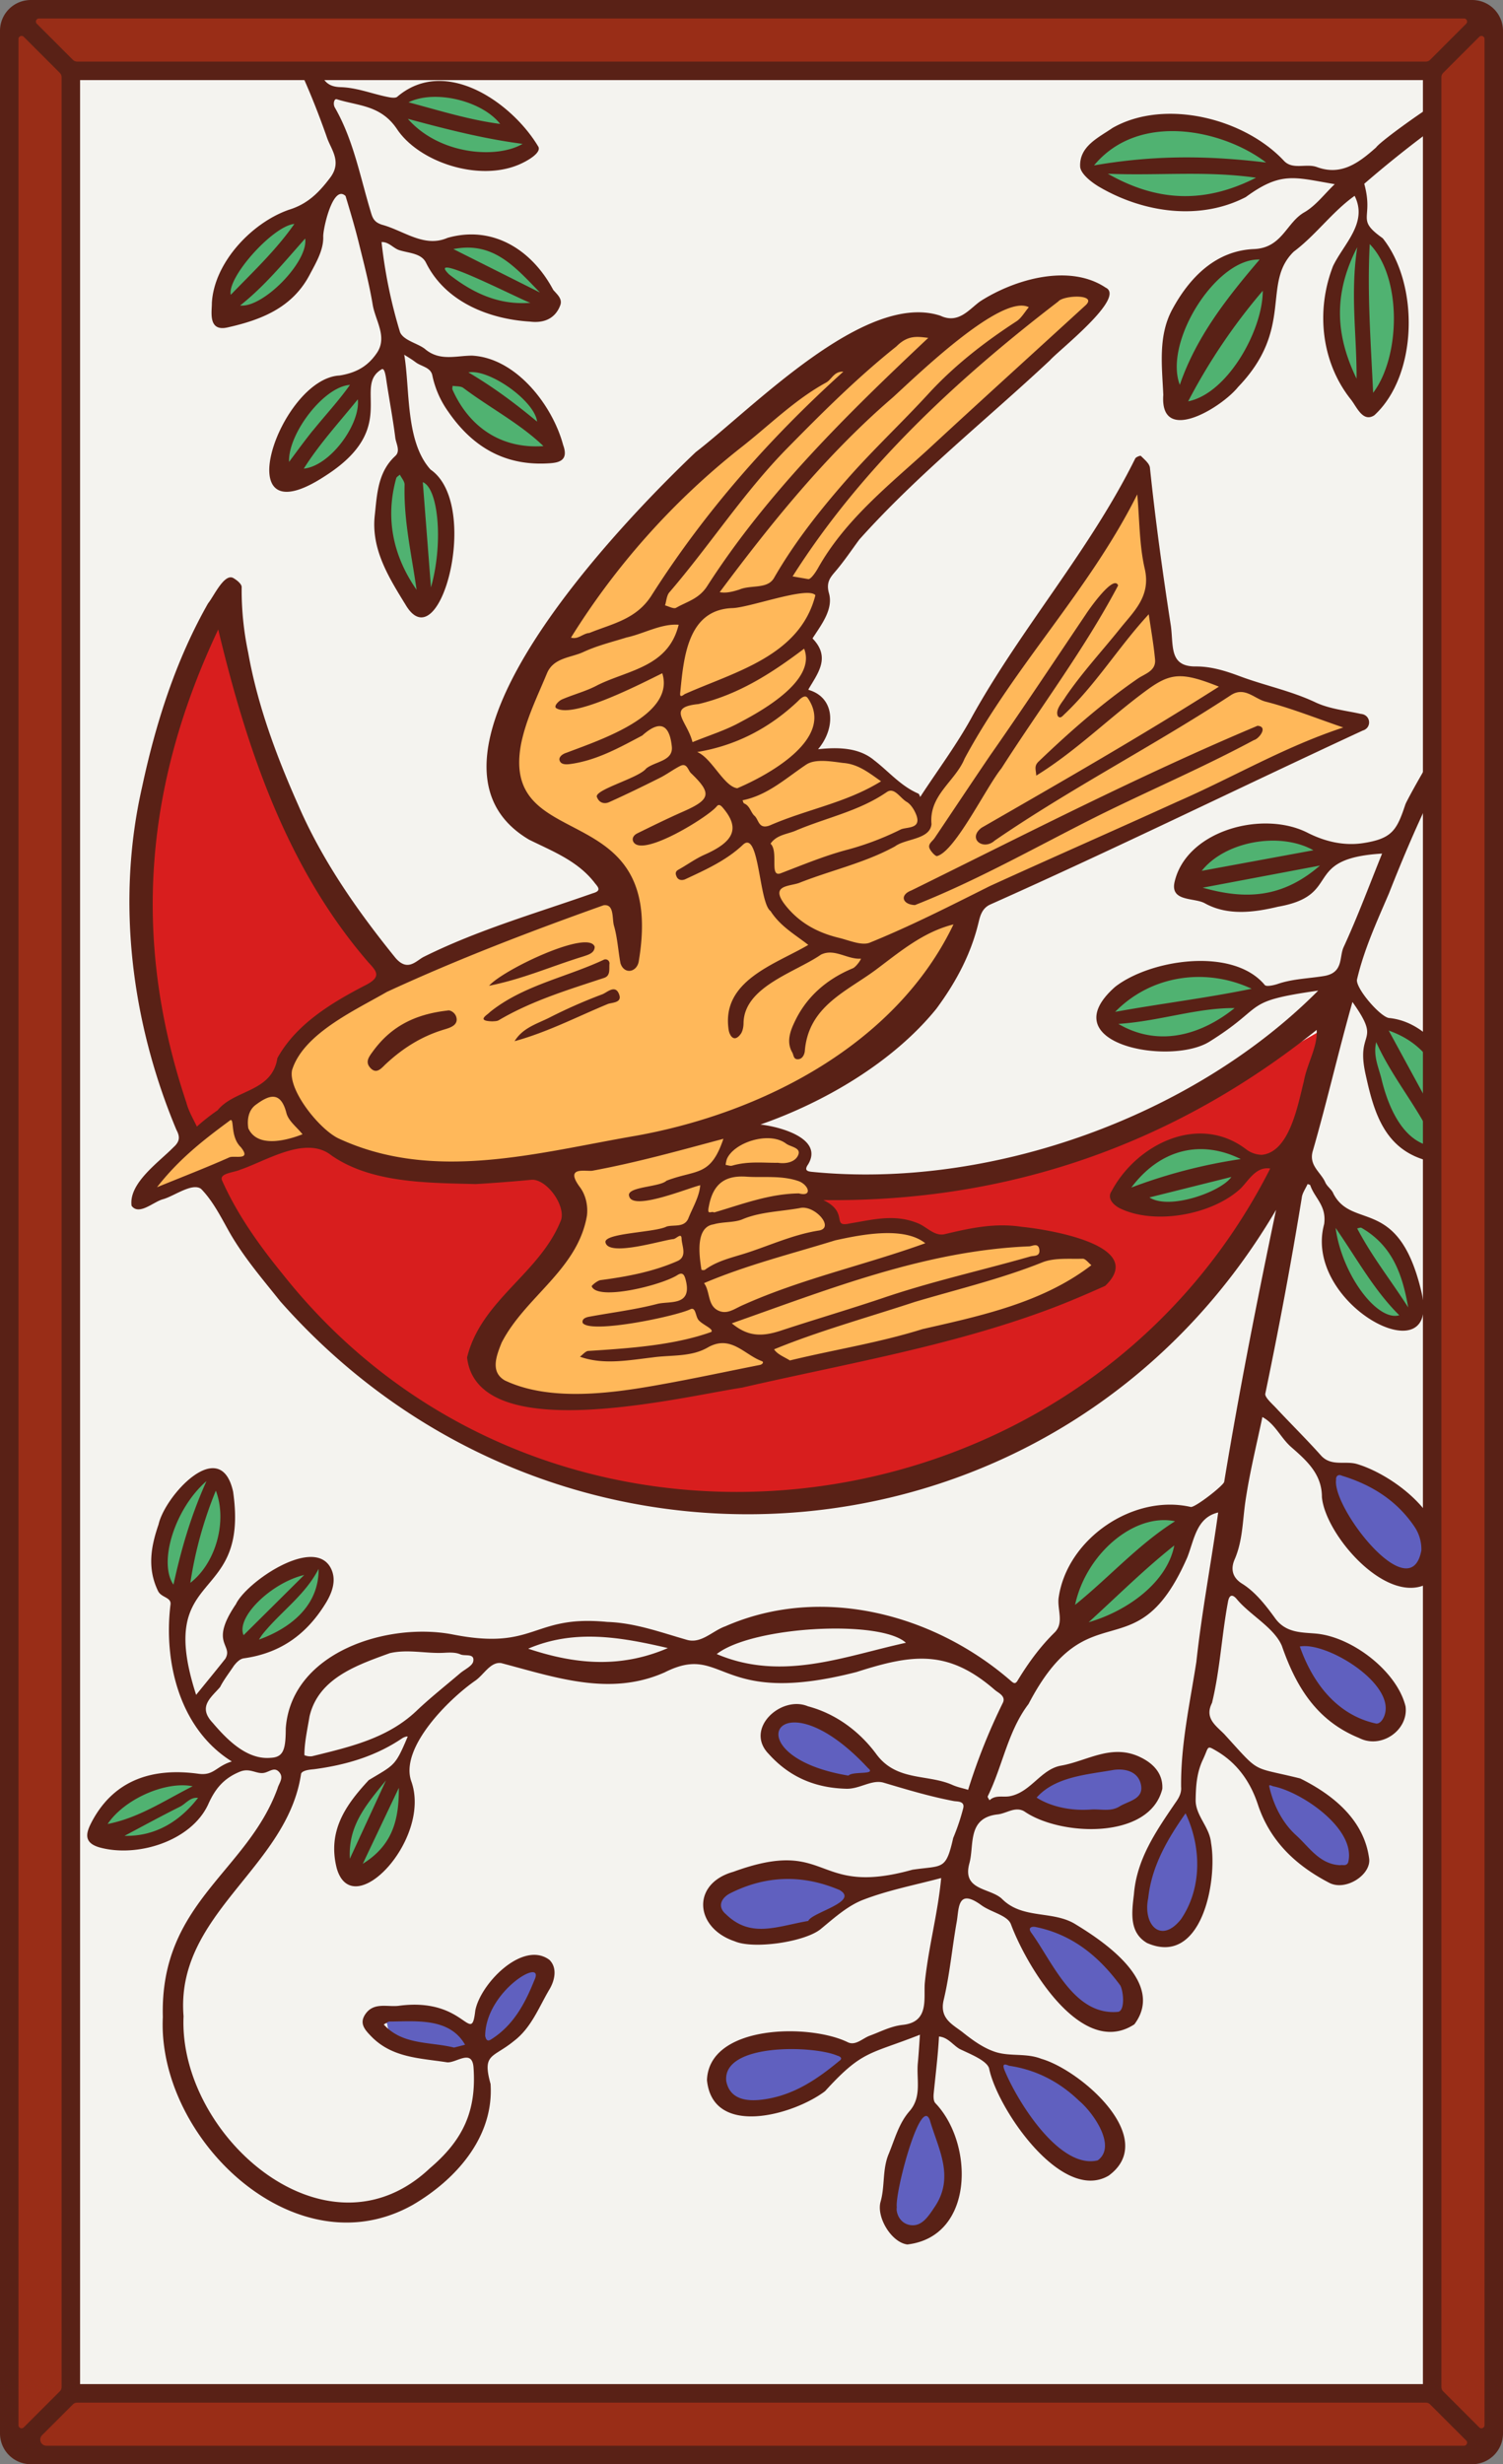 <svg xmlns="http://www.w3.org/2000/svg" xmlns:xlink="http://www.w3.org/1999/xlink" viewBox="0 0 976 1600"><rect x="0" y="0" width="976" height="1600" fill="#808080" stroke="none"/><defs><style>.cls-1{fill:none;}.cls-2{fill:#f4f3ef;}.cls-3{clip-path:url(#clip-path);}.cls-4{fill:#6060bf;}.cls-5{fill:#50b271;}.cls-6{fill:#ffb85a;}.cls-7{fill:#d81e1e;}.cls-8{fill:#592116;}.cls-9{fill:#992d17;}</style><clipPath id="clip-path"><path class="cls-1" d="M960,22V1578a6,6,0,0,1-6,6H22a6,6,0,0,1-6-6V22a6,6,0,0,1,6-6H954A6,6,0,0,1,960,22Z"/></clipPath></defs><g id="Paper_Backing" data-name="Paper Backing"><path class="cls-2" d="M960,22V1578a6,6,0,0,1-6,6H22a6,6,0,0,1-6-6V22a6,6,0,0,1,6-6H954A6,6,0,0,1,960,22Z"/></g><g id="Wikipedia_Cropped" data-name="Wikipedia Cropped"><g class="cls-3"><path class="cls-4" d="M592.77,1448.8c-30.66-2.08-4.81-72.93,8.59-79.44C620.39,1385.4,626.16,1440.65,592.77,1448.8Zm114.26-41c-18.52,1.5-72.24-59-54.35-71.28C678.86,1334.69,753.25,1389.23,707,1407.78Zm-217.74-40.16c-29.05-.25-27.13-31.76-5.52-36.17,12.55-6.41,74.8-11.07,63.33,10.12C531.92,1354.34,512.16,1367.25,489.29,1367.62ZM294.82,1333.5c-16-4.64-41.57.17-43.41-19.7-7.31-2.1-5.45-3.14,1.62-5.23,31.47-7.65,55.44,22.42,58.51,8.14-1.82-16.61,40.89-60.28,39.44-29.78-6.46,13.1-16.9,41.38-37.07,41.12-4.56-3.49-7.57,1.41-11,3.47h0C302.31,1331.61,296.3,1333.42,294.82,1333.5Zm426.55-22.33c-28.11-5.87-48.49-37-56-61C683.85,1234.14,763.8,1297.56,721.37,1311.17Zm33.32-53.55c-32.13-10.15-1.34-70.09,15.15-84.29C789.19,1191.52,785.39,1251.9,754.69,1257.62Zm-260.17-.84c-55.78-9.52-21.47-43.54,17.11-40.84,16.71-1.93,62.82,12.32,27.12,27.28C525,1252.47,510.27,1254.85,494.52,1256.78ZM870.15,1215c-25.17-6-48.28-32.3-49-58.19C839.61,1147.51,906,1203,870.15,1215ZM703,1179.19c-88.25-4.38,30.93-58.79,42-20.74C746.4,1178,717,1179.55,703,1179.19Zm-152-22.33c-24.81,1.55-74.23-32.61-34.32-43C534.1,1114.78,597.31,1156,551,1156.86ZM893.55,1123c-30.08-6.45-39.8-26-51.71-46.83C833.46,1036.41,938.9,1107.36,893.55,1123Zm19.21-100.69c-27-9.1-54.18-43-46.61-67.55C895.25,951,954.59,1006,912.76,1022.35Z"/><path class="cls-5" d="M235.58,1214.13c-29.64-8.71-.59-45.46,12-60.67C278.35,1151.89,258.55,1207.39,235.58,1214.13ZM84,1196.06c-9.9.24-3.95-6.53-17.42-9.52,2.31-19.3,46.36-40.45,62.48-27.28C138.43,1180.09,104.61,1194.24,84,1196.06Zm84.23-127.49c-37.16-6.9,6.25-46.38,28.41-49.82,5.32,1.5,12-9.52,14.3-.2C210.49,1047.06,190.17,1061.17,168.22,1068.57Zm538.71-11.32c-32.17-23.3,16.91-75.38,48.93-74.31,11.84-.34,13,3.5,7.17,12.61C774.62,1023.92,733.37,1050.19,706.93,1057.25Zm-594.28-24.33c-19.91-13.38,2-71.17,23.84-74.47C159.17,979,144,1032.53,112.65,1032.92ZM905.93,858.37c-20.58-1.2-47.88-44.84-40.06-64.79,11,2.7,5.83,3.92,17.71-.48C903.67,799.21,935,850.79,905.93,858.37Zm-147.46-74c-13.22,1-16.15-9.31-27-10.85,8.93-30.3,50.54-38.47,76-24.47a4,4,0,0,1-.3,7.31C801.27,773.05,782.16,783.75,758.47,784.32Zm171.72-35.38c-28.56-3.35-58.44-74.72-27.12-83.58C936.7,677,946.46,709,946,738.3a4.32,4.32,0,0,1-4,3.32C936.13,741.45,936.55,750.19,930.19,748.94Zm-174.86-72c-67.86-4.06-19-49,22-46.13,8.64.8,47.22.49,36.51,15-4.11.9-9.2,2.79-8.2,8C798.47,667.21,776.28,675.72,755.33,676.9Zm54.32-92c-8.07-1.43-27.19.93-32.63-8.69,3.47-4.78-2.12-8.86.2-13.25,14.19-22.36,83.48-34.86,82.55,2C844.33,578.37,827.94,584.88,809.65,584.88Zm-539.14-198c-21.25-21.72-27.3-57.42-13.57-81.7,8.62-3.83,5.28,9.43,19.09,4.16C292,316.53,297,388.7,270.51,386.89Zm-71.44-78.41c-37-7,4.71-58.49,26.55-63C251.8,259.53,223,303.16,199.07,308.48Zm152.33-14.2c-27.5-.32-62.31-18.63-60-46.92,3.49-1.48,8.59-1.11,8.88-6.32,7.75-9.36,22.89,1.38,34.68,8.84,17.29,11.51,15.78,20.79,18.34,33.71C357.93,287.07,358.06,294,351.4,294.28Zm421.94-29.37C739.17,247.6,779,163.14,818.12,164.49c10.72,3.19-4.48,10.5-1.66,16.46C839,203.81,799.9,256.19,773.34,264.91Zm118.32-5.84c-9.07-4.11,2.1-5.29-14.32-11.48-13.6-29-20.35-77.81,10.67-92.85C918,171.49,914.62,239.78,891.66,259.07ZM157.12,202.4c-31-10.91,14.21-57.59,33.62-61.07C220.33,159.35,179.5,200.77,157.12,202.4ZM339,200.83c-21.92-1.36-41.17-9-53.93-24.72,7.66-37.94,48.33-13.05,65.79,8.21,7.89,5.54.81,8.4-2.48,13.32C347.14,201.61,342.15,200.57,339,200.83Zm430.7-69.49c-17.89-.53-56.09-8.3-62.3-26.49C748.65,45.06,903.7,116.46,769.65,131.34Zm-454-28.6c-21.05,0-41.15-8.57-53.77-22.94-8.93-37.18,67.5-20.11,67.68,6.17C357.93,93.9,333.88,102.85,315.62,102.74Z"/><path class="cls-6" d="M389.47,908.43C247.9,910.67,356.13,851.16,377.16,789c3.27-11.47-10.71-18.74-7.62-28.7,3.16-4.24-.74-10.47-5.86-9.5-47,7.63-104,13.89-145.87-8.12-18.42-17.2-24.64,9.13-49.08,1.2-4.24-.25-6.08,4.22-6.52,7.77-16.53,7.08-40.3,14.41-58.74,22.92-19.46-6.95,36.59-43.32,43-49.89,20.45-3.1,10-14.29,37.71-18.11,1.12-16.36,8.7-31.73,23.37-40.17,57.06-40,121.36-59.4,185.32-82.65,6.32,1.39,17.24,13.44,17.69-1-30.57-72.7-116.26-31.28-59.14-147,1.82-7.82,11.5-9.07,16.09-15.07-.76-17.41,16.84-31.52,25.63-46.52,38.33-49.16,87.63-93.35,141.14-129.19,5-6,12.54-10.43,20.46-4.33,14.49-4.89,24.12-25.31,39.68-25.87,9.82-.59,10.22,2.22,16.06,7,18.09-5.82,31.18-22.69,49.09-28.26,29.28,10,13.35-1.49,37.73-4.88,33.57.93-8.76,28.22-17.37,37.79-.09-.1-142.79,119.3-147.64,157.18,6.83,12.91-18,25.41-6.39,36.15,1.17,2.5,3.14,4.44,1.9,9.08-15.15,20.89,12.46,23.73,3.86,44.77-3.39,5.18-9.39,15.29.86,16.47,51.9-4.07,57.59,58.92,81,14.78,34.94-62.23,81.57-113.38,117.1-177.78,15.77-39,18.07,53.46,15.42,61.3,6.48,12.09,4.87,47.66,14.09,47.26,37.53,2.18,75.62,21.76,113.46,32.94,14.25,7.95-43.11,21.53-48.43,28-66.27,31.87-134.75,60.31-200.78,92.33-4.42,23.27-18.51,46.62-39.83,68.29-27.39,27.49-72.45,53.62-111.29,68.46-7.95,3.21-1.66,13.91,4.74,14.24,6.55-1.82,13.69-5.33,20.56-4.87,8.68,0,28.06,7.76,23.58,16.23-1.07,2.93-4.34,4.94-3.45,8.42,2.23,5.92,12.36,8.28,9.46,16-1.67,8.63,11.2,9.87,11.43,19.36,10.35,13.85,48.94-9.4,64.46,9.7,1.07,3.8,2.85,8.53,7.83,7.52,17.65-3.44,38.92-5.17,60.4-7.74,13.6,6.64,1.16,11,26.71,8.84,52.6,14-82.77,52.25-99,53.51-31,6.06-65.4,22.78-95.92,17-33.76,16-76.55,19.52-114.63,24.58Z"/><path class="cls-7" d="M464.09,973.3c-83.29-.8-161.25-35.26-223.74-83.86-19.84-14.68-127.83-119.93-89.92-132.5,19.45-5.18,46.78-25.66,67.11-10,24.37,17.14,61.28,17.07,91,17.82,23.94-2,61.73-10.32,59.53,28.35-31.12,58-122.33,113.65,8.43,118.49,45.78,1.8,509.33-86.19,274.32-112-59,13.9-48.79-12.54-97.57-1.4-8.89,3.71-10.93-3.51-14.8-11.66-10.45-4.17-9.55-13.6,2.67-11.28,120.18,7.41,227-54.67,317.78-106.81-32.07,181.9-210.85,311.4-394.85,304.87ZM780.44,740c-8.82-.21-20.51,3.51-31.22,9.07C656.2,824.65,894.31,764.38,780.44,740Zm-652.62-4.53C77,641.25,88.66,504.54,136.75,413c0-5,5.06-13.06,8.85-5.2,10.5,48.25,32.15,113.78,56.89,156.92,10.11,18.11,22.72,39.09,39.67,57.38,10.27,7.89,5.27,18.42-3.6,21.37C213.35,656.61,195,669.18,184,688.22c-6.71,26.62-35.86,25.42-50.77,43.93C132.48,732.62,129.6,735.75,127.82,735.44Z"/><path class="cls-8" d="M318.08,657.18c21.53-17.37,49.33-22.5,73.77-33.92a2.62,2.62,0,0,1,3.94,2.36c-.39,3.28.9,7.86-3.5,9.32-23.38,7.74-47,14.85-68.42,27.49-1.31.77-3.18.6-4,.73C308.62,662.93,316.82,658.8,318.08,657.18Zm38.81,3.49c-8,4.06-17.35,6.56-22.72,15.35,21.36-5.83,40.59-15.89,60.52-24.12,2.45-1,9.17-.65,7.49-5.85-2.38-7.37-8-1.61-11-.48A332.69,332.69,0,0,0,356.89,660.67Zm-106.57,30.4c10.8-10.13,22.84-17.85,37.11-22.31,3.48-1.09,9.22-2.34,9.12-6.84-.09-4.16-4.24-6.36-5.88-5.78-22.18,2.48-37.25,11-48.6,26.62-2.65,3.63-5,6.76-1.66,10.53C244.49,697.85,247.77,693.47,250.32,691.07ZM971.08,55.71a742.71,742.71,0,0,0-85.18,63.63c6.34,23.13-5.95,22.6,12,35.35,23.77,29.82,22.86,88.93-5.44,114.94-7.53,4.88-11.46-5.55-15.28-10.29-19.26-24.26-22.78-57.73-11.54-86.6,7-14.53,22.81-28.08,14-45.58-14.5,10.3-25.11,25.45-39.55,36.26-21.08,20.63.58,49.67-36.1,87.84-10.92,13.59-51,37.9-48.58,5.11-.84-18.66-3.48-38.2,5.8-55.42,11.36-21,28.39-38.22,53.13-39.23,18.25-.75,20.9-17.12,32.58-23.83,7.54-4.33,13.17-12,19.81-18.31-26.1-4.4-34.79-8.47-57.75,8.38-29.74,15.42-65.85,10.16-94.1-6-5.58-3.1-13.28-9-13.47-13.91-.49-13.13,11.83-18.64,21.08-25,33.61-19.15,85.26-6.43,111.23,21.34,5.76,6.16,14.56,1.46,21.62,4.15,15.52,5.63,26.79-2.56,38.31-12.85C897.39,89.72,989.31,24.37,971.08,55.71ZM815.62,115.39c-32.69-4.63-63.51-1.2-96.22-2.58C751.72,131.19,782.47,132.23,815.62,115.39Zm6.54-9.87c-27.57-21.06-82.43-33.47-111.73,1.88C748.78,100.76,783.28,100.84,822.16,105.52Zm-4.19,63c-28.31-1-62.43,53.6-51.85,81.35C776.81,218.76,796.65,193.48,818,168.49Zm2,20.31a382.89,382.89,0,0,0-48.42,71.76C797.22,255.44,820.05,214.28,820,188.8Zm61.34-28.26c-15.73,30.64-13.93,57.35-.4,85.3C881.1,217.89,876.73,191.22,881.34,160.54Zm10.32,94.53c17.76-23.3,19-74.83-2.17-96.61C887.75,191.22,890.22,222.94,891.66,255.07ZM378.8,621c3.13-1.08,7.3-2.1,7.37-6.24-3.71-11.67-59.55,14.88-68.58,25.29C340,635.53,357.47,627.57,378.8,621Zm215.27-33.32c41.22-16.25,80.17-38.59,119.86-58.41,33.3-16.46,67.53-31.11,100.27-48.7,3.31-.78,9.59-8.85,2.36-9.31C740.15,503.4,666.21,541.5,591.85,578.14,583.92,581.16,586.09,587.33,594.07,587.65Zm-456.49-391c1.47-26.16,25.85-52,49.91-60.44,12.21-3.73,19.52-11.09,26.9-20.85,7.81-10.33.67-18.2-2-25.89C203,62.7,191.74,36.62,177.49,12c-1.63-2.8.07-6,1.73-6.22,12.47-2.9,24.43,33,29.42,42.62,2.69,6.6,7.36,8,12.41,8.18,11.22.3,21.33,4.7,32,6.62,1.61.28,4,.49,4.94-.4,31.19-26.57,74.32,3.83,91.32,32,3.05,4.11-6.77,9.72-12.45,12.12-26.35,11.16-64.75-1.74-79-23-10.58-15.84-25.27-15.05-39.23-19.51-1.68-.4-2.46,3.13-1.24,5.32C229.8,91.32,234,115.69,241.2,139c1.2,3.89,3,5.64,6.84,6.91,14.2,3.84,27.42,15.1,42.49,8.56,29.4-8.42,54.87,7.7,68.7,33.71,2.52,3,6.22,5.8,4.54,10.17-3.41,8.86-11,11.54-19.55,10.48-26.65-1.63-54.93-12.76-67.56-38.19-3-6.21-11-6.23-17.29-8.18-4-1.25-6.81-5.47-11.6-5.29a319.52,319.52,0,0,0,12,58.51c2.37,5.62,12.23,7.36,16.68,11.32,9.45,7.63,19.95,3.9,30.14,3.91,28.57,1.54,52.23,32.26,59.1,58.05,3.78,10.22-3,11.45-8.84,11.85-28.49,1.94-49.77-10.2-65.87-33.66a62.23,62.23,0,0,1-10.25-23.45c-1.07-5.28-7.22-5.72-10.91-8.56-2.64-2-5.58-3.68-7.32-4.82,3.85,22.63.66,56.3,17.06,74.55,33.23,22.85,5.92,125.42-16.2,87.78-11-17.87-22.42-36.15-20-58,1.47-13.34,1.84-28.05,13.33-38.59,3.52-3.23.49-8,0-11.85-1.53-12.27-3.87-24.43-5.71-36.66-.47-3.13-1.17-8.94-3.16-7.76-19.05,11.29,12.19,37.95-36.53,69.16-65.88,43.37-29.72-63.12,9.19-65.13,11.62-1.85,18.7-6.56,24.18-14.55,7.16-10.41-.89-21-2.63-31.37-2.29-13.74-5.84-27.28-9.19-40.82-2.49-10-5.46-19.92-8.44-29.8-8.2-8-14.81,21.73-14.5,26.56.19,8.65-4.7,16.75-8.86,24.64-11.33,21.5-31.69,29.27-53.17,34.1C134.81,215.61,137.66,202.15,137.58,196.61Zm65.58,82.89c8-9.9,16.72-19.25,24.1-29.66-17.2,1.16-40.35,32-39.55,50C193,292.79,197.94,286,203.16,279.5Zm29.18-20.28c-12.16,15.06-24.87,28.8-35.08,45C214.7,302.46,234.25,275,232.34,259.22Zm42.22,53.85c1.73,22.27,3.47,44.68,5.29,68.27C287.92,353,284.77,317.11,274.56,313.07Zm29.69-71.3c16.05,9.46,30.2,20,44.53,31.92C347.19,260.31,317.88,239.49,304.25,241.77ZM293.84,253c10.49,23.55,30.8,38.59,59.05,36.66-15.22-14.67-35.06-25-52.08-37.83-1.77-1.21-4.57-.91-6.89-1.31C293.88,251.3,293.54,252.27,293.84,253Zm-34.2,55.2c-.82.78-2.19,1.47-2.36,2.37-7.11,25.54-2.3,50.09,13.23,72.37-3.31-23.53-8.4-44.62-7.78-68.17C262.79,312.56,260.72,310.34,259.64,308.15Zm34.85-146.44,56.15,28.18C334.13,172.92,320.21,156.68,294.49,161.71Zm-3.11,16.21c15.25,12,32.15,20.29,53.1,18.64C340.23,195.7,275.59,162.18,291.38,177.92Zm-26-111.51c20.12,5.34,39.33,11.4,59.4,14C313.06,65.46,282.45,58,265.34,66.41Zm-.49,10.75c20.61,23.45,57.89,26,74.46,16.2C314.71,90.2,291.19,84.28,264.85,77.16Zm-66.7,77.64c-13.5,15.19-26.2,30.79-42.27,43.53C171,200,200.61,169.51,198.15,154.8Zm-48.31,36.55c14.39-14.91,29.29-28.85,41.27-46C177.42,146.57,147.54,179.81,149.84,191.35Zm811,268.82c-24.3,37.55-42.65,78.48-59,120-7.81,18.2-16.13,36.27-20.66,55.69-1.29,5.5,15.56,25.07,21.15,25.12,35.62,3.71,59.61,56.2,46.86,89.65-5,12.38-13.85,4.9-20,3.51-29.49-6.6-36.8-30.68-42.32-56-7-30.38,11-19.94-8.67-47.62-9.48,33.6-16.26,63.67-25.58,96.17-3.26,9.86,5,14.2,7.95,21,1.19,2.72,4.32,4.65,5.31,7.4,12.54,23.89,42.82.75,57.45,65.12,11.61,53.81-77.57,6.43-63.51-45.45,1.7-12-6.19-16.86-9-25.2-.14-.42-1.15-.55-1.75-.81-1.31,3-3.5,5.91-3.79,9-6.92,42.51-14.84,84.63-23.64,126.95-.69,2.3,4.3,6.6,7.08,9.58,9.61,10.29,19.64,20.18,29,30.65,6.67,7.45,15.72,3.3,23.51,5.62,20.7,6.19,53.53,29.2,54.78,55.84.4,8.41-.68,18.11-10.06,22.33-26.84,12.67-65.59-32.89-67.58-56.8,0-15-10.08-23.76-20-32.45-6.82-6-10.35-15-18.65-19.45-3.83,18.26-8.35,36.4-11.06,55-1.81,12.44-1.7,25.39-7,37.54-1.86,4.31-2.87,10.84,4.91,15.68,8.54,5.3,15.37,14.07,21.43,22.43,7.08,9.78,17.42,9.11,26.89,10,23.59,2.33,52.4,24.77,57.8,47.26,2,15.39-15.8,27.88-30.17,20.48-27.45-11.17-40.9-33.11-50.17-59.87-5-11.68-20.35-19.8-28.91-29.87-4.17-5.2-5.62-1.6-6.16,1.86-4,21.53-5.11,43.9-10.27,65.08-5,9.89,2.34,14.62,7.89,20.23,24.2,26.49,16.64,20.71,49.42,28.87,19.65,9.79,41.31,25.8,44.73,52.06,1.36,10.41-15.18,21.26-25.89,15.7-21.5-11.18-38.45-26.86-46.42-51-4.71-14.29-13.16-26.58-26.64-34.53-6.85-4-4.93-3.08-9,5.49-4.13,8.75-4.55,17.34-4.72,26.09-.2,10.24,9.06,17.58,10,28,4.35,25-6.2,80.57-41.59,65-11.48-6.77-10-19.22-8.5-31.5,1.77-23,14.51-41.29,27-59.63,2.16-3,4-6.22,3.64-10.16-.28-27.52,5.71-54.26,9.91-81.23,3.5-32.46,9.73-64.78,14.17-97-14.06,3.29-15.48,17.39-20,29-33.4,76.46-63.55,19.44-103.14,95.34-13.45,17.63-16.83,40.3-26.49,59.94-.27.55.73,1.72,1.14,2.6,3.77-3.67,8.79-1.84,13.13-2.65,13.79-2.59,20.15-17.55,33.39-19.87,16.73-2.94,32.44-14.22,50.77-5.78,9.44,4.35,15.42,11.2,14.92,20.87-8.18,33.23-66.34,30.81-89.67,14.58-5.91-3.36-11.45,1.39-17.21,2-20,2.24-15.12,19.89-18.4,31.77-4.95,17.93,13.77,15.77,21.34,23.26,13.57,13.44,33.44,7,48.21,16.71,19.91,12.1,57.31,38.31,37.59,64.56-34.34,22.56-70.24-38.12-80.22-65.13-2.33-5.69-12.92-7.67-19.1-12.18-15.78-11.51-14.51,2.26-16.05,10.81-3,16.83-4.48,34-8.43,50.58-3,12.38,6,16.08,12.56,21.3s13.87,10.46,21.71,12.79c9.25,2.75,19.49.44,29.11,4.23,25.55,7.32,76.74,51.68,43.71,75.87-30.48,17.92-72.4-43.55-77.65-69.75-1.65-5.18-12.82-9.42-19.23-12.58-4.44-2.67-7.54-7.53-13.29-8-.65,12.47-2.25,24.87-3.46,37.29-.16,2-.08,4.68,1.09,5.93,25.23,26.3,25.33,86.67-18.15,91.79-10.38-1.3-20.28-17.8-17.38-27.86,2.84-9.86,1.07-20.81,5.16-30.71,4-9.62,6.58-20,13.62-28,8.14-9.36,4.4-20.62,5.38-31.12.57-6,.91-12.07,1.38-18.5-32.95,13-37.27,9.89-61.65,36.68-20.56,15.54-73,30.22-76.65-7.22,1.33-36.16,66.92-36.81,91.65-24.47,5,2.2,9.46-2.69,14.12-4.39,7-2.56,13.54-6.14,21.4-7,17.37-1.85,13.42-17.11,14.29-27.34,2.32-23,8.48-45,10.62-68-16.64,4.46-34.22,7.8-50.66,14.13-10.14,3.91-18.92,11.89-27.56,19-10.29,8.41-43.67,13.28-55.92,7.92-25.9-8.7-28.24-37.4-.78-45.11,63.3-23.1,51.61,16.73,116.29-1.34,19.75-2.9,21.63.63,26.46-20.67a138.86,138.86,0,0,0,6.47-19.2c1.26-4.88-4.07-4.33-6.09-4.71-15.47-2.92-30.45-7.44-45.52-11.92-7.68-2.29-15.54,4.14-24.22,3.93-20.22-.51-36.87-7.51-50.41-22.54-16.14-16.41,8.1-38.35,25.43-31,18.26,4.84,33.63,16.45,44.42,31.09,13.15,17.83,33.32,12.77,49.46,20,3.13,1.4,6.59,2.07,10.13,3.14a390.4,390.4,0,0,1,22.54-56.47c2.12-4.34-2.84-6.43-5-8.22-30.55-26.68-53.62-23.47-89.92-11.82-91.16,23.48-85.42-19.52-124.63.23-35.53,15.82-70.92,3.27-106.18-6-7-1-11.18,7.48-16.85,11.41-16.89,11.7-48.83,43.15-41.68,65,13.91,37.4-37.79,92.81-48.26,56.9-6.21-24.34,5.85-41.25,20.77-57.33,16.77-10.11,17.12-8.93,25.19-28,.38-.79-2.21,0-3.41.79-17.4,11.8-36.86,17.43-57.33,20.14-2.52.24-7.39.61-8.39,2.87-8.94,61.37-81.72,90.89-76.33,157.5-3.48,77.42,92.77,162.28,160,98.66,21.68-18.43,30.35-37.37,28.28-65.66-1.08-12.18-11.57-2.2-17.41-3.11-17.3-2.69-35.41-2.83-48.94-16.76-4.18-4.3-8-8.42-3.88-14.46,5.45-8,14.39-4.53,21.66-5.44,43.46-5.86,47,26.82,49.75,3,3.45-17.55,30.88-45.63,48.11-32.83,5.45,5.37,3.33,13.68,0,19.22-6.89,11.63-11.74,24.9-23.06,33.49-13.71,11.23-20.68,7.86-15.15,27.88,2.31,34.35-22.39,62-50.32,78.39-76.64,43.34-166.34-43.23-162.49-121.86-2-74.35,54.7-94,74.51-148.5.82-3.16,4.07-6.58,1.35-10.15-3.05-4-6.23-.87-9.61,0-5.21,1.39-9.4-3.41-16.15-.66-10.92,4.44-16.36,11.54-20.78,21.52-11.14,23.62-45.87,34.41-70.34,27.69C54,1196.5,56,1190,59.17,1183.71c14.77-28.77,40.78-36,69.77-32,10,1.35,11.25-4.85,21.6-8-33.82-21.06-44.48-64.41-39.79-102.15.33-4.55-6-4.22-8.1-8.48-7.14-14.72-4.68-28.79.29-43.19,4.11-18.7,40.19-58.32,48.42-21.43,10.87,75.15-51.17,48.05-24,132,6.42-7.93,12.8-15.64,19-23.5,5.29-9.33-10.7-9.59,6.86-35.42,6.69-14.14,49.3-43.49,61.07-24.29,4.67,7.83,1.69,16.45-2.82,23.77-12.25,19.9-29,32.34-53.16,35.72-2.35.33-4.47,2.29-6.49,4.91-2.83,4.29-6.73,9.36-8.87,13.71-5.81,6.81-14.66,12.74-4.94,23.13,9.37,11,22.27,24.27,37.78,22.85,8.47-.39,9.71-5.68,9.77-19.1,3.58-49.34,65.7-69.07,108.09-61.06,54.58,10.88,51.56-12.9,100.72-8.06,18,.56,34.68,6.77,51.75,11.64,9.24,2.64,16.5-5.83,24.82-8.78,62.34-27.36,135.56-8.16,185.7,35.59,2,1.75,2.91,1.66,4.17-.41,6.85-11.26,14.48-21.83,24-31.17,6.51-6.42,1.4-15.34,2.72-23.12,5.73-37.94,48.48-67,85.77-58.39,3.08.21,21.28-14,21.65-16.34,9.75-59.06,21.44-118.28,33.69-176.59-140,238.3-465.23,264.82-646.68,59.36-12-15.08-24.59-29.58-34.06-46.78-5-9-10.09-18.81-17.31-26.18-5.77-4.25-17.63,4.77-24.76,6.7-6.23,1.67-15.59,10.81-20.39,4.27-2-14.7,17.81-28.38,27.11-37.92,4.4-3.91,4.33-7,2-11.4-29.19-69.7-39.2-148.32-22.32-222.44,8.87-41.51,21.84-82.42,42.92-119.47,3.43-4.05,10.24-19.23,16.09-16.51,2.38,1.28,5.71,3.94,5.69,6a196.84,196.84,0,0,0,4.23,42.53c6,34,18.29,67.05,32.27,98.5,15.64,36.32,38.43,68.91,63.35,99.71,7.88,9.18,13.24,2.09,18.2-.55C310.15,603.83,348,593,384.92,580c6.38-1.75,3-4.4,1-7.08-10.94-14-27.1-20.19-42.28-27.69C254.2,492.51,406,336.94,451.81,293.55c37.47-28.9,109.87-104.61,158.84-88.56,11.92,5.62,18.82-4.4,26-9.43,22.54-14.42,57.86-24.43,81.27-8.85,13.68,6.41-30.68,40.95-36.11,47.23-41.45,38.83-86,74.12-123.81,116.4-5.07,6.88-10,14.26-15.72,20.91-3.07,3.61-5.85,6.8-4.07,13.62,3.25,10.63-5,20.92-10.59,29.65,12.06,12.42,3.33,22.71-2.81,33.35,17.36,4.78,18.19,24.61,6.43,38.6,13-1.39,26.56-1.13,36.43,7.18,9.44,7.24,17.21,16.69,28.56,21.58.78.34,1.07,1.78,1.32,2.24,11.49-17.66,24.28-34.64,34.23-53.15,32.22-57.58,76.11-107.4,105.42-166.64.55-1,3.32-2,3.67-1.64,2.24,2.3,5.45,4.78,5.85,7.56,3.59,34.48,8.35,68.84,13.65,103.13,1.7,13.14-1.11,26.26,16.4,26,10.12,0,19.59,3.07,28.61,6.45,16.13,6,33.12,9.41,48.87,16.87,9,4.25,19.49,5.28,29.38,7.47,6.56.54,7.36,9,1.32,10.81C804.22,511.72,724.44,551,643.16,587.23c-5.63,2.51-6.73,7.7-7.82,12.15-5,20.62-14.82,38.73-27.3,55.61-28,34.55-72.38,60.58-114.23,75.16,12.37,1.36,41.19,8.94,30.94,25.91-2.83,4-.15,4.52,2.36,4.8C642.41,772.36,774.3,725.41,856,643.2c-50.29,7.18-32.84,9.53-70.52,33.08-25.39,16-103.38,1.57-61.31-35.56,22.9-17.8,76.46-26.05,97.13-1.17,1,1.32,6.27.07,8.5-.71,9.74-3.33,20-3.46,30-5.13,12.79-2.12,9.73-12.31,12.69-18.71,9.28-20.14,17-41,25-60.77-53,3.18-24.93,27-67.54,34.49-15.83,3.79-32.88,5.94-47.6-2.24-6.89-3.82-22.75-.81-19.56-14.06,7.88-33.29,57.33-46.55,86.41-31.66,12.31,6.21,24.68,8.6,37,6.51,17.83-2.94,20.92-8.37,26.42-25C914.77,516.64,965.35,426.16,960.88,460.17ZM780.36,565.43l72.53-13.36C831.28,539.93,795.7,546.09,780.36,565.43ZM857.15,562,781,576.37C809,584.31,832.8,583.07,857.15,562Zm-55.39,92.54c-24.65-.21-48.63,8.47-75.53,10.27C753.22,680.58,781,671.26,801.76,654.51Zm11-12.55c-28.78-13.49-64.53-9.55-88.62,15C754.5,651.49,783,648.12,812.77,642ZM171.18,1060.25a33.61,33.61,0,0,0-3,4.32c19.8-7.13,39-21.56,38.71-45.9C198.14,1035.61,183.09,1045.8,171.18,1060.25Zm-13,1.47c12.68-12.58,25.08-24.9,39.35-39.08C176.42,1027.59,153,1050,158.19,1061.72Zm-34.59-34c16.59-12.76,24.14-40.08,16.57-59.85A259.47,259.47,0,0,0,123.6,1027.73Zm-10.95,1.19c5-22.84,11.23-44.59,21.45-67.26C113.57,979.47,102.66,1014.41,112.65,1028.92Zm12.44,130.89c-17.67-3.5-44.41,8.41-55.19,24.51C90.26,1180.32,106.89,1169,125.09,1159.81Zm3.51,7.54c-5.17-.59-7.92,3.87-11.86,5.82C105,1179,93.55,1185.26,80.85,1192,101.33,1192.49,117.14,1182.13,128.6,1167.35ZM315.06,1322c.42,1.41.87,4.09,3.77,2.22,14.38-9,22-23.1,28.08-38.28C354.8,1269.72,315.2,1292.47,315.06,1322ZM302,1327.65c-10.09-17.76-31.9-15.16-48.91-15.08-1.29,0-2.6,1.25-3.9,1.91,12.19,13.46,29.91,11.11,45.68,15ZM250.65,1156c-13.45,16.45-24.61,29.63-23.47,50.86Zm8.3,4.91-23.37,49.23C255.15,1198,259.11,1181.19,259,1160.9ZM299,1074.18c-3.34-1.51-7.59-1.19-11.22-1-11.47.5-23-2.48-34.65.2-21.17,7.71-46.35,16.2-52.14,41.1-1.31,8-3.39,17.22-3.31,25.15a9.59,9.59,0,0,0,5,.68c24.77-6.11,49.49-11.63,68.57-30.22,8.78-8.25,18.27-15.74,27.44-23.57,3-2.58,8.05-4.77,8.62-7.8C308.34,1073.23,301.94,1075.5,299,1074.18Zm134.67-4.1c-31.33-7.33-61-12.3-90.69.4C372.64,1080.38,402.33,1083.6,433.71,1070.08Zm154.59-3.44c-16.54-15.21-99.63-10.81-122.84,7.33C507.81,1092,548.29,1075.37,588.3,1066.64ZM563.65,1148c-58.52-63.06-89-7.75-12.7,4.9C553.87,1149.79,569.49,1152.74,563.65,1148Zm-18.91,79c-23.77-10-47.47-9.32-70.51,2.27-5.64,2.83-8.78,8.61-2.86,13.6,16.17,15.81,33,7.91,53.49,4.38C527.06,1241.69,559,1234.57,544.74,1226.94Zm-.81,107.81c-15.34-6.83-74.93-8.41-72.32,16.43,2.17,11.28,12.1,13.51,23.61,12,19.66-2.54,34.92-12.81,49.5-24.86C545.32,1337.86,548.13,1336.26,543.93,1334.75Zm59.86,41.76c-6-16.38-22.83,47.39-21.43,56.64-.65,2.74,1.28,9.77,7.86,11.34,8.17,1.94,12.68-5.62,16.75-11.64C620.15,1413.35,609.13,1395,603.79,1376.51Zm48.39-32.71c8.1,20,35.73,64.93,60.66,58.84,12.63-9.21-3.27-31.3-12-38.58-12.82-12.37-27.91-20.24-45.59-22.85C654.58,1341.11,650.09,1338.55,652.18,1343.8Zm17.21-89.36c14.1,19.24,27.86,54.61,56.78,51.77,4.43-1,3.45-13.18,1.3-17.15-13.91-18.9-31.22-33.11-54.91-37.92C670,1250.62,667.5,1251.66,669.39,1254.44Zm3.8-87.3c9.75,6.23,23.13,8.61,35,7.73,6.25-.52,12.88,1.63,18.77-2s15.6-4.68,14-13.76c-1.48-8.45-9.42-11.07-17.66-10C706.24,1152.22,685.22,1153.47,673.19,1167.14Zm89.36-163.76c-19.85,15.78-35.57,31.6-55.62,49.87C732.23,1046,758,1027.33,762.55,1003.38Zm.56-15.68c-26.13-5.62-57.78,20.75-65,54.28C720.41,1024.06,739.07,1002.87,763.11,987.7Zm6.74,189.63c-11.61,16.56-22,34.13-24.22,55-3.65,17.18,8.2,30.22,21.29,13.72C780.65,1225.93,780.19,1199.12,769.85,1177.33Zm54.76-15.71c2.93,11.63,8.71,22.44,17.1,30s15.16,18.83,28.61,19.39c1.74-.43,3.82.85,5.13-1.76,5.56-21.69-30.3-45.92-48.68-49.48C823.78,1158.69,823.89,1158.75,824.61,1161.62Zm19.48-92.56c8,22.81,23.59,44.42,49.62,50,2.91.11,4.94-3.6,5.66-6.38C904.77,1092.34,861.25,1065.87,844.09,1069.06Zm23.52-108.22c-2.52,18.31,48.39,83.86,55.38,45.71a26.2,26.2,0,0,0-4.2-14.92c-11.47-17.23-27.84-27.52-47.28-33.48C869.1,957,867.37,958.37,867.61,960.84ZM881.3,797.6c9.94,18.84,21,32.38,33.14,51.3-3.87-22.18-10.6-40.24-30.34-51.67C883.47,796.85,882.24,797.46,881.3,797.6Zm-14-.29c4.11,30.32,27,60.83,41.36,56.68C892.26,837.77,881.26,817.45,867.32,797.31Zm-348-12.9c-12.49,2.23-25.84,2.44-37.21,7.29-5.18,2.2-12.75,1.51-18.71,3.26-11.69,1.76-9.48,19.4-7.88,29.49a3.14,3.14,0,0,0,2.16.1c8.1-6,17.76-8,27.1-11,15.69-5.1,30.79-12.09,47.29-14.62C542.14,796.9,528.64,782,519.28,784.41Zm155.59,26.82c-.67-4.44-4.42-2.17-6.37-2-67.6,2.75-130.17,27.79-193.32,50,10.18,8.38,18.94,9,32,4.7,22.15-7.31,44.74-13.91,66.88-21.4,31.17-10.56,63.22-17.64,94.77-26.65C671.27,815.13,675.62,816.11,674.87,811.23Zm-81,34.16c-29.64,9.76-63.44,19.22-91.22,30.73,2.17,3.35,6.9,5.06,10.26,7.22,29.29-7.13,57.49-11.4,86.14-20.37,38.07-8.65,78.1-17.21,109.64-41.5-1.89-1.47-3.81-4.23-5.66-4.18-8.82.26-18.44-.75-26.29,2.39C649.74,830.49,621.59,837.14,593.86,845.39ZM381.12,789.46C375,824.54,341,842,325.73,871.81c-3.45,8.61-7.46,19,2.11,24.5,29.63,14.07,70.39,8.28,101.92,2.52,21.26-3.81,42.39-8.38,63.59-12.56,1.89-.37,2.86-1.94,1.32-2.51-11.35-4.14-20.13-17.45-35.16-8.8-10.85,6.24-23.67,4.71-35.68,6.4-15.57,1.82-32.08,5-47.24-.46,1.84-1.3,3.66-3.7,5.54-3.75,26.2-1.68,55.41-3.59,79.74-12.31,1.84-2-5.73-4.61-8.35-7.86-1.89-2.34-1.71-8.34-5-7-9.27,4.63-64.92,16.26-70.14,9-.73-2.59,2-3.64,4-4,14.83-2.77,29.9-4.56,44.44-8.36,7.91-2.07,23.17,1.8,18.32-16.06-.93-3.4-2.26-4.48-5.05-2.79-10.17,6.69-52.18,17.1-55.86,7.41-.18-.39,3.58-3.67,5.73-4,17.11-2.26,34-5.39,49.89-12.36,6.67-2.94,2.86-9.89,2.74-14.65-.1-4-3.38.09-5.24.35-7.1.6-43,12-44.2,1.87-.05-5.85,32.42-6.16,39.72-10,4.61-1.33,11.23.81,14-5,2.75-7.08,7.26-14.21,7.83-21.81-7,1.49-43.29,16.66-46.06,7.36-2.78-6.55,19.76-6,24.17-10.32,19.51-7.44,28.6-2.32,36.94-27.2-28.13,7.51-56.07,15.36-84.76,20.66-3.76.93-19.14-3.55-8.22,11C380.17,775.73,382,782.6,381.12,789.46Zm219.73,17.76c-13.8-11-41-5.75-58.53-1.86-28.48,8.79-57.69,16.08-85.14,27.77,4.1,5.47,2.08,14.45,9.29,17.84,5.89,2.77,10.74-1.42,16.18-3.69C520.7,830.21,562,821.3,600.85,807.22Zm-82-40.23c-11-3.9-22.19-2.31-33.36-2.93-13.68-1.15-22.28,3.6-25.18,19.18-1.33,6.31,1.36,2.81,3.44,4,18.22-5.34,35.61-12.11,55-12.37C527.76,777.23,525.15,769.49,518.85,767ZM472,752.59a21.12,21.12,0,0,0-.79,3.78c1.44.16,2.93.89,4.33.45,10.48-3.05,20.88-1.66,29.59-1.83,5.55.87,11.47-.57,13.25-5.16,1.87-4.8-5.19-5.1-8.08-7.4C499.26,734.37,476.56,741.79,472,752.59Zm109.1-203c-19.57,10.73-41.38,15.46-61.9,23.58-6.37,2.53-20.1,1.18-8.76,15.14,9.14,11.28,20.95,17.39,34.36,20.63,6.74,1.63,15,5.38,20.32,3,26.53-10.78,52.11-23.84,77.76-36.67,40.4-18.43,81.08-36.27,121.5-54.67,36.62-16,69.31-35.52,107.89-48.25-18-6.16-34-12.6-50.46-16.8-7.27-1.84-13.74-10.17-22.8-4-50.2,32.87-103.74,60.35-153.16,94.29-7.36,6.6-17.8-1.23-8.48-8.38,51.75-29.78,103.82-59.61,154.16-91.62-24.18-9.68-31.44-9-46.88,2.3-24.17,17.69-45.69,39.39-71.76,55.47-.11-3.78-1.61-6.13,1.52-9.12,20.3-19.43,41.32-37.94,64.52-53.93,4.43-3.06,11.81-4.86,11.13-12.35-.9-9.71-2.65-19.34-4.09-29.37-19.26,20.8-33.88,45-54.32,64.49-1.42,1.21-3,3.79-4.73,1.6-1.86-4.19,3-9,5.07-12.54,10.62-15.59,23.48-29.46,35.26-44.15,9.22-11.5,20.23-21.14,16.09-39.06-3.52-15.25-3.31-31.36-4.84-48.18-31,62.05-79.51,111-112.1,171.51-6,14.76-23.27,23.74-21.52,42.6C603.89,545.21,587.93,544.41,581.13,549.59Zm-5.2-35.34c-18.16,12.55-39.59,16.68-59.3,25.13-5.29,2.26-12.23,2.59-16.24,8.4,5.52,5.31-1.21,22.59,6.95,19.11,14.48-5.54,28.73-11.5,43.86-15.42a185.81,185.81,0,0,0,33.69-12.88c3.82-1.85,14.14,0,9.88-10.12-1.26-3-3.39-6.33-6.06-7.88C584.55,518.17,580.74,510.93,575.93,514.25Zm-52.29-17.86c-13.21,8.84-25.16,20-41.41,23.22.33.71.49,1.84,1,2.06,3.82,1.54,4.29,5.9,6.8,8.09,2.76,2.4,2.52,9.06,10,6.14,24.06-10.5,49.5-14.57,72.12-28.61-7.88-5.55-15-11.27-24.7-11.92C539.52,494.33,529.35,492.6,523.64,496.39Zm.91-43.11c-1.83-2.86-5.31.9-6.38,2-18.3,17.34-40.1,28.84-65.42,33,9.43,3.78,17.36,22.46,26.06,23.51C498.55,503.42,542.64,479.49,524.55,453.28ZM481.1,468.7c14.26-7.53,49.14-27.12,41.07-47.51-21,15.87-42.43,29.71-68.58,35.95-21.27,2.11-7.3,10.9-3.9,24.74C460.47,477.44,471.38,474.14,481.1,468.7Zm48.39-82.24c-5.09-6-43.31,8.32-54.23,8.39-28.88,1.25-31.31,32.42-33.55,55-.51,4,2.41,1,3.09.75C477.17,436.18,519.45,426,529.49,386.46ZM687.21,195.75c-65.75,50.46-127.88,108.07-172.52,178.5L524.81,376c1.24.34,4.05-3,6.44-7.24,17.35-30.84,45.07-53,70.82-76.38,33.92-31.38,68.17-62.4,102.25-93.6C714,190.7,690.62,191.51,687.21,195.75ZM579.57,258.22C536.64,295.14,501,339.36,467.36,384.48c4.43.88,9.1-.54,12.73-1.66,7.39-3.21,18.24-.1,22.51-7.52,13.37-23.24,29.88-44.08,47.4-64.05,16.82-19.18,35.54-36.67,52.8-55.48,16.91-18.43,36.35-33.53,57.2-47.1,3.29-2.14,5.41-6.09,8.07-9.2C650.09,190.3,594.18,245,579.57,258.22Zm-68.26,32.71C482.91,319.8,461,354,434.67,384.6c-1.8,2.09-1.91,5.63-2.82,8.49,2.44.59,5.62,2.46,7.19,1.55,6.94-4,14.62-5.66,20-13.8,39.14-61,91.35-112.17,143.75-161.47-7.13-.82-13.16-2-20.74,5.6C556.73,245.14,533.93,267.94,511.31,290.93ZM370.78,414c4.64,1.41,7.74-2.75,11.9-3,14.66-6,30.4-8.72,40.35-24.29,34.61-54.43,76.37-101.79,124.59-145.38-6.14-.26-7.54,5.09-11.13,7.05-20.77,11.35-37.37,28.27-55.85,42.62A480.19,480.19,0,0,0,370.78,414ZM251.2,644.05c-20.5,11.89-54.1,27-61.52,50.68-2.79,12.81,17.34,38.11,29.88,44.32,62.13,29,129.64,9.31,193.35-1.6,82-14.71,168.84-59.16,206.25-137.24-19.65,4.91-34.68,17.68-50.34,29.41-19.08,14.2-43.82,23.66-46.19,52.76-.13,1.66-1.25,5.43-4.65,5.39-2.81,0-2.54-2.76-3.55-4.49-4.18-7.23-.78-14.86,1.83-20.3,7.69-16.05,20.8-27.31,37.5-34.26,2.37-1,5.78-6.3,5.24-6.26-8.86.57-17.15-6.9-25.88-2.63-16.8,11.61-50.18,20.91-50.29,44.71-.06,2.35-.57,5.14-1.92,6.93-4.47,5.92-7.18.47-7.7-2.52-5.14-32.23,30.13-42.74,51.67-55.43-8.79-6.86-18.15-12.06-24.53-22-7.57-5.32-7.24-53.14-17.94-43s-24.15,16.17-37.35,22.34c-1.7.79-4.47,1-5.67-1.63-.79-1.72-1.07-3.32,1.19-4.57,5.63-3.12,10.87-7,16.72-9.62,19.77-8.67,23.28-17.49,12-30.68-1.79-2.11-2.89-2.06-4-.66-5.45,6.72-49.09,33.81-54.14,22.61-1-2.37.78-4.29,2.71-5.23,9.86-4.84,19.73-9.7,29.78-14.13,17.82-7.85,18.81-11.78,5-25-1.86-1.79-2.53-6.83-6.88-4.65-4.58,2.3-8.72,5.48-13.3,7.77-10.88,5.45-21.83,10.78-32.92,15.77-2.89,1.3-6.28.66-7.78-3-3.31-4.77,27-12.49,31.83-18.85,5.82-4.67,17.56-4.77,16.68-14.13-1.1-10.69-5.18-19.9-19.2-7.3-15,7.94-29.82,16.26-47,18.55-2.65.35-6.11.36-6.76-2.63-.41-1.91,1.64-3.83,4.53-4.72,21.87-8.34,70.79-24.27,62.22-51.61-12.61,6.13-57.44,29.59-68.77,22.72-2.07-1.16,1.42-4.78,3.67-5.75,7.65-3.31,15.93-5.36,23.19-9.32C408,435,434,433.09,440.7,405.64c-11.4-.83-22.6,5.84-33.78,8.25-9.42,2.94-19.14,5.29-28,9.42-8.28,3.85-19.49,3.62-23.77,13.95-6.21,15-13.43,29.44-16.77,45.7-13.84,73.25,94.58,32.49,76.44,141-1.06,7.31-9.41,9.08-11.9,1.52-1.51-8.12-1.95-16.51-4.22-24.39-1.37-4.79.32-14.29-6.76-13.31C344.7,604.62,296.85,622.92,251.2,644.05Zm-59.3,87.43c-2.61-2.76-5.08-5.54-5.9-8.75-3.82-15-11.72-11.48-20-5.32-4.69,3.49-5.61,9.59-4.75,15.17,5.87,13,24.91,7.92,35.2,3.9C195.1,734.77,193.48,733.13,191.9,731.48Zm-71-16c1.47,5.85,4.42,10.73,6.94,16a130.17,130.17,0,0,1,13.47-10.58c10.92-13.6,35.39-11.67,38.82-33.89,12.22-22.09,35.16-35.88,56.67-47.05,11.2-5.56,8-9.11,2.45-15.07-52.9-61.15-78.88-138.24-97.54-216.17C94.24,509.13,85.34,609.18,120.88,715.49ZM149.1,751.4c3.48-1.22,14.37,2.29,7.29-6.54-7.58-7.33-3.58-20.58-7.53-17-16.45,12.14-32.59,24.62-46.9,43C119.16,763.84,134.3,758,149.1,751.4ZM855,668.72c-92.57,74.14-200.3,112-320.37,110.48,17.12,8.12,4.72,18,17.43,15.14,14.68-2.41,29-6.36,44.21,0,5.64,2.34,10.66,8.54,17.19,7,16.49-3.93,32.52-7.45,50-4.77,17.34,1.7,81.82,12.09,54.2,38.34-12.79,5.71-25.68,11.27-38.83,16.08-63.78,23.46-131,34.78-197,50-39.25,5.87-171.81,39-178.53-19.6,9.15-37.46,47.51-54.59,61.07-89.35,2.91-9.77-9.73-26.91-19.48-26q-18,1.72-36,2.77c-30.89-.84-67.73-.45-93.76-18.68-16.49-13.07-42.1,3.56-59,9.3-4.37,2-14,2.31-11.91,7.08,9.88,22.14,24.12,42.09,39.32,60.73,172.07,217.25,517.06,176.38,641.3-68.51-9.23-1.49-13.9,7.65-19.18,12.93-18.42,17.12-55.47,23.8-78,13.1-5.13-2.44-8.88-7-5.81-11.38,15.92-30,56.09-50.68,87.15-27.31a17.41,17.41,0,0,0,10.39,3.75c18.15-1.8,23.47-32.85,27.26-47.63C848.79,690.42,855.71,679.8,855,668.72ZM805.7,752.58c-25.43-12.6-52-6.88-71.05,18.48A342.79,342.79,0,0,1,805.7,752.58Zm-59.28,24.9c13,8.43,46.66-3.71,53.19-13.29ZM901.79,669.15c12,22,23.68,43.62,35.56,65.11.83,1.5,3,2.26,4.56,3.36C942.32,709.32,933.09,680,901.79,669.15Zm-4.71,31.39c4.24,17.72,14.18,42.58,35.4,44.1-10.12-24-27.8-43.53-38.82-68C891.58,685.54,895.2,692.92,897.08,700.54ZM608.54,555.82c11.75-3.13,31.9-44.79,41.76-56.94,25.29-39.55,53.79-77.2,75.77-118.73-2.78-7.53-19.05,15.7-21,18.79-20.63,30.61-41,61.41-62.17,91.65-12.09,17.79-24,35.73-36,53.57-1.45,2.16-4.56,3.86-3.24,6.8C604.58,553,607.53,556.17,608.54,555.82Z"/></g></g><g id="Red_Japanese_Frames" data-name="Red Japanese Frames"><path class="cls-8" d="M0,20V1580a20,20,0,0,0,20,20H956a20,20,0,0,0,20-20V20A20,20,0,0,0,956,0H20A20,20,0,0,0,0,20ZM924,1548H52V52H924Z"/><path class="cls-9" d="M952.1,15.41,928.69,38.83A4,4,0,0,1,925.86,40H50.14a4,4,0,0,1-2.83-1.17L23.9,15.41A2,2,0,0,1,25.31,12H950.69A2,2,0,0,1,952.1,15.41ZM40,1549.86V50.14a4,4,0,0,0-1.17-2.83L15.41,23.9A2,2,0,0,0,12,25.31V1574.69a2,2,0,0,0,3.41,1.41l23.42-23.41A4,4,0,0,0,40,1549.86ZM936,50.14V1549.86a4,4,0,0,0,1.17,2.83l23.42,23.41a2,2,0,0,0,3.41-1.41V25.31a2,2,0,0,0-3.41-1.41L937.17,47.31A4,4,0,0,0,936,50.14ZM925.86,1560H50.14a4,4,0,0,0-2.83,1.17l-20,20a4,4,0,0,0,2.83,6.83H950.69a2,2,0,0,0,1.41-3.41l-23.41-23.42A4,4,0,0,0,925.86,1560Z"/></g></svg>